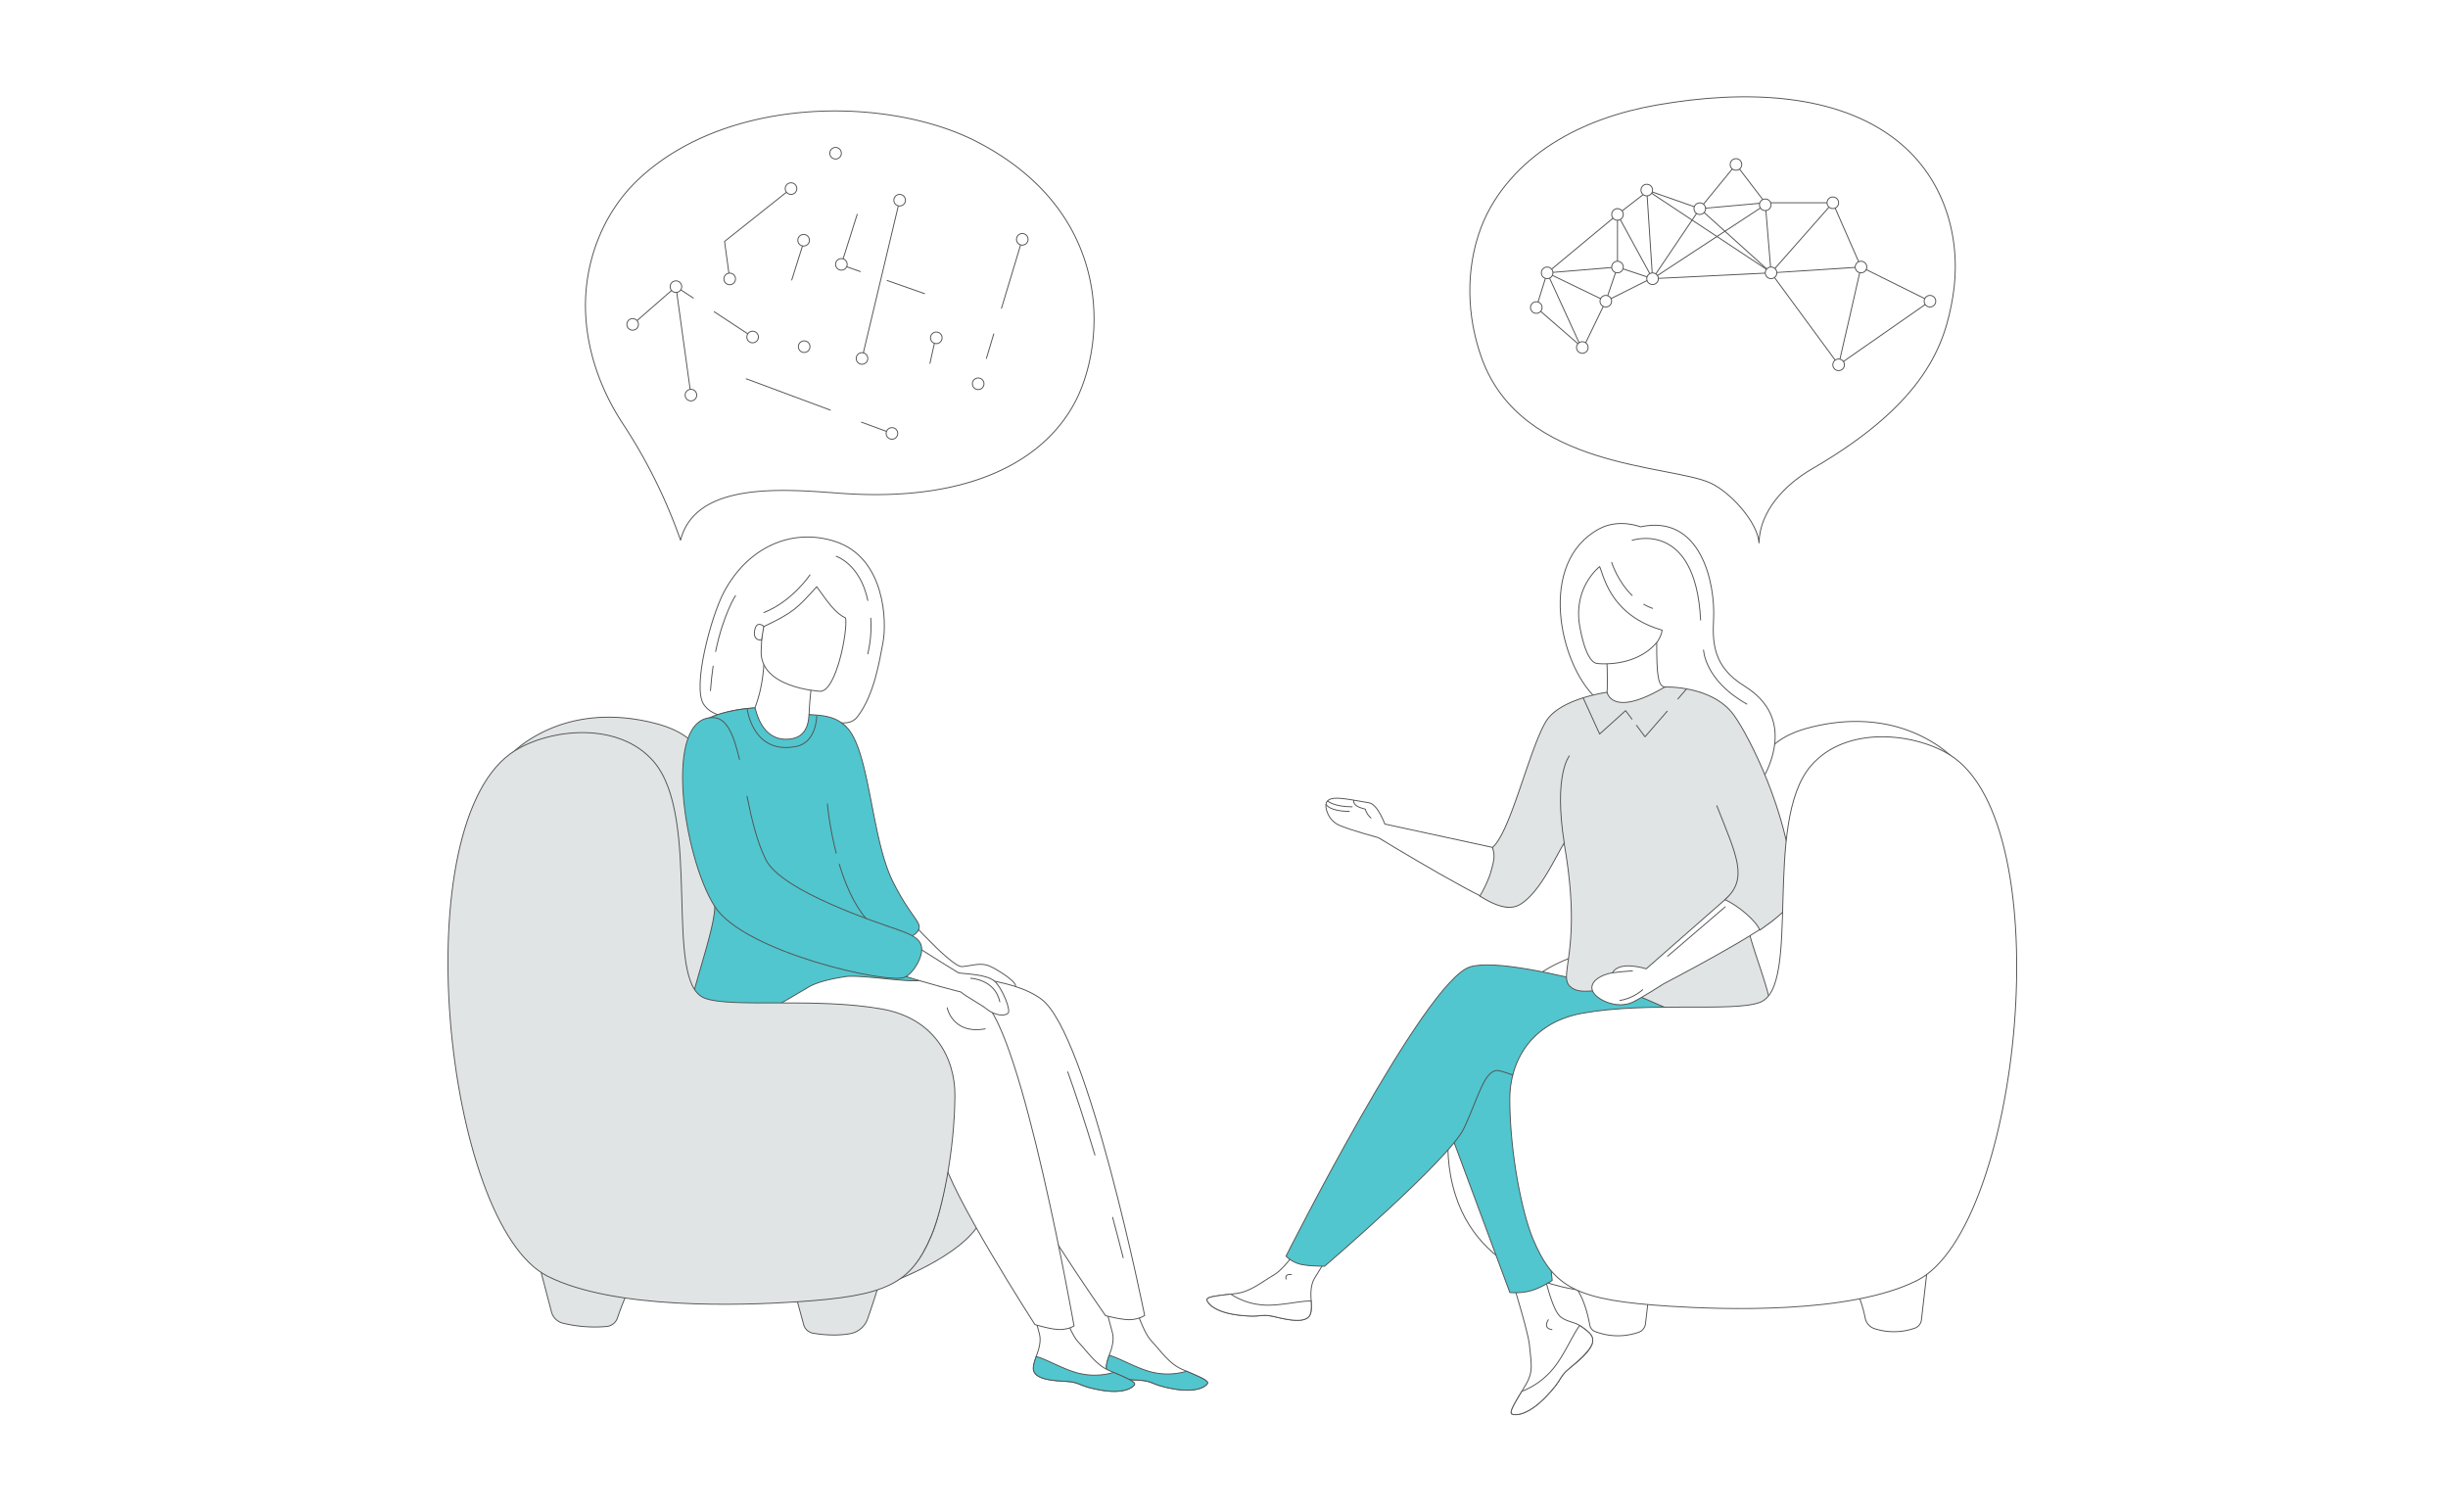 <?xml version="1.0" encoding="UTF-8"?> <svg xmlns="http://www.w3.org/2000/svg" viewBox="0 0 2658.98 1642.06"> <defs> <style>.cls-1,.cls-4{fill:#fff;}.cls-2,.cls-8{fill:none;}.cls-3,.cls-6{fill:#e0e4e5;}.cls-3,.cls-4,.cls-5,.cls-8{stroke:#515151;stroke-linecap:round;stroke-linejoin:round;}.cls-5{fill:#51c6ce;}.cls-7{fill:#599dad;}</style> </defs> <g id="Слой_2" data-name="Слой 2"> <g id="Слой_1-2" data-name="Слой 1"> <rect class="cls-1" width="2658.98" height="1642.06"></rect> <g id="Слой_2-2" data-name="Слой 2"> <g id="Слой_1-2-2" data-name="Слой 1-2"> <rect class="cls-2" x="429.49" y="18.21" width="1800" height="1579.35"></rect> <path class="cls-3" d="M864.89,1409.13l8,29.5a12.89,12.89,0,0,0,10.5,9.4c9.3,1.6,25.1,3.2,40.4.4a24.56,24.56,0,0,0,18.6-16.1c10.9-30.9,15.2-48.1,15.2-48.1Z"></path> <path class="cls-3" d="M586.29,1376.33l12.7,48.5a17.17,17.17,0,0,0,12.4,12.3,148.18,148.18,0,0,0,47.3,3.6,13.79,13.79,0,0,0,12-9.4c11.4-33.6,22-48.1,22-48.1Z"></path> <path class="cls-4" d="M2092.69,1384.33l-5.7,49.3a10.74,10.74,0,0,1-7.2,8.9,68.52,68.52,0,0,1-43.5.6,15.12,15.12,0,0,1-10.3-11.4c-6.7-33.2-18.7-42.7-18.7-42.7Z"></path> <path class="cls-4" d="M1793,1388.73l-5.7,49a11.16,11.16,0,0,1-7.5,9.3,68.83,68.83,0,0,1-47.1-.8,9.29,9.29,0,0,1-5.9-7.1c-6.5-35.6-19.3-45.6-19.3-45.6Z"></path> <path class="cls-4" d="M1722,1401.83s-109.9-6.3-141-103.5c-18.7-58.5,0-106.3,0-106.3l113.8-50.2Z"></path> <path class="cls-3" d="M960.59,1395.53s74.4-26.1,99.9-61.8,11.6-159.6,11.6-159.6l-100.6-37.4Z"></path> <path class="cls-4" d="M1665.09,1345.63c22.6,54,48.3,61.7,147.2,68,58.3,3.8,200.8-3,266.8-26.7a48.79,48.79,0,0,0,29.2-28.6c111.6-291.3,85.2-471.6,9.2-538.7a117.52,117.52,0,0,0-16.3-12.2c-48.4-30.3-100.5-26.6-137.1-16.8-36,9.6-47.7,26.9-60.1,48-25.7,43.9-71.1,121.9-87.2,152.4-22.9,43.4-84.8,27.7-142.2,65-17.9,11.6-27.7,38.8-32.1,72.4C1632.69,1202.83,1649.49,1308.43,1665.09,1345.63Z"></path> <path class="cls-3" d="M1012,1341c-22.6,54-48.3,61.7-147.2,68-58.3,3.8-200.8-3-266.8-26.7a48.81,48.81,0,0,1-29.2-28.6c-111.6-291.3-85.2-471.6-9.2-538.7a118.12,118.12,0,0,1,16.3-12.2c48.4-30.3,100.5-26.6,137.1-16.8,36,9.6,47.7,26.9,60.1,48,25.7,43.9,71.1,121.9,87.2,152.4,22.9,43.4,84.8,27.7,142.2,65,17.9,11.6,27.7,38.8,32.1,72.4C1044.39,1198.21,1027.59,1303.93,1012,1341Z"></path> <path class="cls-4" d="M1727.29,1448.83c2.9,3.4,3.3,7.1,1.9,11.1v.1c-2.7,7.4-11.5,15.7-21.8,23.9-1.3,1.1-2.5,2-3.5,2.9-.3.2-.5.5-.8.7a2.22,2.22,0,0,1-.6.5c-9.6,8.8-6,10.9-23.2,28.8-19.6,20.4-33.2,20.8-37,18.9-3.3-1.6,3.4-12.4,10.7-24.6.4-.6.7-1.2,1.1-1.8,1-1.6,1.9-3.3,2.9-4.9,8.6-14.7,6.4-21.5,4.3-43.4-1.7-17.7-27.6-99-27.6-99l37.6-6.5s11.3,64.8,23.8,74.7c6.7,5.3,14.2,5.4,20.6,9.3.5.3.9.6,1.3.8C1720.69,1443,1724.39,1445.53,1727.29,1448.83Z"></path> <path class="cls-4" d="M1727.29,1448.83c2.9,3.4,3.3,7.1,1.9,11.1v.1c-3.3,7.4-11.9,15.6-21.8,23.8-1.3,1.1-2.4,2.1-3.5,3-.3.2-.5.5-.8.7a2.22,2.22,0,0,1-.6.5c-9.6,8.8-6,10.9-23.2,28.8-19.6,20.4-33.2,20.8-37,18.9-3.3-1.6,3.4-12.4,10.7-24.6a83.5,83.5,0,0,0,35-25.8c11.8-15.1,19.7-34.5,27.8-45.7.5.3.9.6,1.3.8C1720.69,1443,1724.39,1445.53,1727.29,1448.83Z"></path> <path class="cls-4" d="M1423.89,1425.33c-2.3,11.6-18.9,9.7-37.4,5.2s-14.1.9-40.4-2.1-34.3-12.7-35.1-16.6c-.7-3.5,12.3-4.7,26.2-6.3l5.3-.6c15.8-2,27.3-12.1,41.6-20.5,13.6-7.9,33.8-40.1,33.8-40.1l36.1,2.9s-18.9,28.8-26.3,41.3c-4.3,7.4-4.1,17.1-3.5,24.6C1424.39,1417.13,1424.69,1421.21,1423.89,1425.33Z"></path> <path class="cls-4" d="M1386.49,1430.53c-18.5-4.5-14.1.9-40.4-2.1s-34.3-12.7-35.1-16.6c-.7-3.5,12.3-4.7,26.2-6.3l.1.3a74.09,74.09,0,0,0,37.7,11.7c17.9.4,36.8-4.7,49.1-4.5a46.81,46.81,0,0,1-.3,12.4C1421.49,1436.93,1405,1435,1386.49,1430.53Z"></path> <path class="cls-4" d="M1621.09,920.33,1504.19,895s-7.8-21.6-17.2-23.1c-24.4-3.9-43.1-9.1-46.5.4-1.6,4.5,1.8,18.9,14.8,24.3,13.3,5.5,41.9,13.2,41.9,13.2s128.9,78.8,141,75S1621.09,920.33,1621.09,920.33Z"></path> <path class="cls-5" d="M1562.19,1194.43l77.8,209.4s12,1.2,23.4-2.1c10.5-3,22.6-11,22.6-11s-19.3-201.1-54.7-242.9S1562.19,1194.43,1562.19,1194.43Z"></path> <path class="cls-5" d="M1870,1109.73s-223.6-75.6-273.5-59.5-199.6,314-199.6,314,3.4,4.5,12.6,8c8.6,3.2,29.3,3,29.3,3s135.1-115.8,151.2-149.6,22.5-66,38.6-62.7,207.5,78.8,251,33.8,32.1-103.6,32.1-103.6Z"></path> <path class="cls-4" d="M1894.59,745c-34.9-21.4-34.4-48.9-33.3-72.9,1.9-39.3-14.1-114-79.4-99.9,0,0-23.1-9.3-44.5,2-68.2,36.1-43.4,147.5-4.1,183.7-1.7-7,2.6,3.8,6.1,4.6,46.5,30.5,135.6,132.5,133.9,151.8,0,0,31.4-53.3,31.9-53.6C1905.29,860.83,1963.29,787.21,1894.59,745Z"></path> <path class="cls-4" d="M1742.29,764.13c-.2.1,22.5,11.9,39.5,7.2,16.1-4.4,26.5-25.2,26.3-25.2-6.8-1.3-8.8-10.7-8.6-50.8l-3.1.6-51.7,10.2s1.2,16.3,1.2,31.6C1746,750.53,1745.19,762.73,1742.29,764.13Z"></path> <path class="cls-4" d="M1735.09,720.63s40.7,5.1,64.4-22.8c2-2.3,5.6-9,5.8-13.5-56.5-16.1-63.5-60-67.8-68.9A63.26,63.26,0,0,0,1725,630c-9.3,14.7-12.2,32.5-9.2,49.6C1719.39,700.33,1725.89,719.93,1735.09,720.63Z"></path> <path class="cls-1" d="M1750.29,694.83s-1.3,5.4-14.7,4.6c0,0-11.3-.7-11-6.6C1724.59,692.73,1735.59,688.53,1750.29,694.83Z"></path> <path class="cls-6" d="M1922.49,1110.93c-3.7,10.2-15,12.9-30.2,11.1-20-8.7-106.5-42.2-105.5-64.9,1.4-33.6,16.6-34.7,5.9-76.1-8.6-33.3,71.3-95.2,84-108.7,24,45.5,24.6,47.6,17.9,75.9C1881.69,1002.13,1933.19,1081.13,1922.49,1110.93Z"></path> <path class="cls-3" d="M1894.59,948.21c6.7-28.3-16.2-83.2-40.2-128.6-21.7-41.2-44.3-74.6-46.3-73.4-57.3,34-62.5,5.7-62.5,5.7h0s-52.1,6.9-66.8,32.3c-18.3,31.5-38.1,119.5-57.7,136.2,3,9.2,1.7,14.1-1.5,25.6a63,63,0,0,1-2.3,7,135.42,135.42,0,0,1-9.9,20.2c10,6.1,29.2,17.6,43.4,9.3,21.6-12.7,38.5-51.2,48-66.6,0-.1.1-.1.1-.2,20.7,116.9-7.4,143.6,6.8,155.9,15,13,36.5-6.2,83.7,14.3,31,13.4,73.9,32.8,102.8,36.2,15.2,1.8,26.5-.9,30.2-11.1C1933.19,1081.13,1881.69,1002.13,1894.59,948.21Z"></path> <path class="cls-4" d="M1877.79,973.53c-19.9,17.6-89.7,78.7-89.7,78.7s-28.9-9.5-36.7,4.3c10.7-1.4,21.8-2.1,21.8-2.1s-20.3,1.4-26.1,3c-11.7,3.2-19.7,9.9-17.7,17.6,2.6,10,26.4,21.8,44.1,13.4,9.5-4.5,33.7-20,33.7-20s115.3-59.9,123.5-74.3C1933,982,1888.19,964.43,1877.79,973.53Z"></path> <path class="cls-4" d="M785.79,644.13c25.3-48.9,73.3-71.5,121.2-56.1,54.6,17.6,56.4,87.5,52.1,109.7-3.6,18.7-9.3,57.1-27.9,80.9-11.3,14.4-35.1,1.1-53.1-2.4-19-3.6-38.5.3-57.8,2.1-17.9,1.7-45.1,3.3-56-13.4C751.79,745.73,772.29,670.21,785.79,644.13Z"></path> <path class="cls-4" d="M972.49,982.13s60.2,68.8,72.5,67.7c12.6-1.1,20.3-5.1,31.2,0,7.9,3.7,31.6,18.4,26.1,22.4-4.4,3.2-19,3.4-22.2,3.1-4.4-.4-11.3-6.8-16-7.7-3-.5-14-.8-17.6-1-15.8-.5-90.8-44.3-90.8-44.3Z"></path> <path class="cls-4" d="M1201.79,1483.63c-1.1,11.6,15,14.4,33.6,15.3s13,4.7,38.5,9.4,35.8-2.4,37.6-5.8c1.6-3.1-10.2-7.8-22.9-13.3l-4.8-2.1c-14.2-6.3-22.2-19-33.3-30.9-10.5-11.2-20.5-47.1-20.5-47.1l-34.7-7.4s9.7,32.3,13.1,46.1c2,8.1-.9,17.2-3.6,24.1C1203.59,1475.73,1202.19,1479.63,1201.79,1483.63Z"></path> <path class="cls-5" d="M1235.49,1498.93c18.6.9,13,4.7,38.5,9.4s35.8-2.4,37.6-5.8c1.6-3.1-10.2-7.8-22.9-13.3l-.2.2a72.94,72.94,0,0,1-38.7.5c-16.9-4.6-33.2-14.7-44.9-17.9a47.54,47.54,0,0,0-3.2,11.7C1200.79,1495.21,1216.89,1498,1235.49,1498.93Z"></path> <path class="cls-4" d="M856.29,1072.21s209.9-35.6,275,13.1c50.7,38,112,343.4,112,343.4s-4.3,3.4-13.9,4.5c-8.9,1-28.6-4.3-28.6-4.3s-100-142.8-107.1-178.7-5.3-68.1-21.4-68.9-216.1,24.3-246.3-29-5.2-106.1-5.2-106.1Z"></path> <path class="cls-4" d="M1122.49,1484.93c-1.1,11.6,15,14.4,33.6,15.3s13,4.7,38.5,9.4,35.8-2.4,37.6-5.8c1.6-3.1-10.2-7.8-22.9-13.3l-4.8-2.1c-14.2-6.3-22.2-19-33.3-30.9-10.5-11.2-20.5-47.1-20.5-47.1L1116,1403s9.7,32.3,13.1,46.1c2,8.1-.9,17.2-3.6,24.1C1124.29,1477,1122.89,1480.93,1122.49,1484.93Z"></path> <path class="cls-5" d="M1156.19,1500.21c18.6.9,13,4.7,38.5,9.4s35.8-2.4,37.6-5.8c1.6-3.1-10.2-7.8-22.9-13.3l-.2.2a72.94,72.94,0,0,1-38.7.5c-16.9-4.6-33.2-14.7-44.9-17.9a47.54,47.54,0,0,0-3.2,11.7C1121.39,1496.53,1137.49,1499.33,1156.19,1500.21Z"></path> <path class="cls-4" d="M849.19,1032s175.6,26,218,55.1,99.4,353,99.4,353-4.4,3.3-14.1,3.9c-9,.6-28.4-5.4-28.4-5.4s-94.4-146.5-100-182.8-2.7-68.2-18.7-69.7-216.9,15.9-245-38.6C732.29,1093.21,849.19,1032,849.19,1032Z"></path> <path class="cls-4" d="M758.79,789.13l.3-.3a34.81,34.81,0,0,1,5.7-5l.1-.1h0c16.7-11.7,46.6-14.2,46.6-14.2h0s3.3-.3,8.4-.5c3.9-10.2,8.4-25.2,9.8-47.2l3,.8,49.8,13.4s-2.2,15.8-3.2,30.8c-.2,3.3-.4,6.5-.5,9.5,1.4.5,32.5,4.9,39.2,12.1s9,53.7,12.3,62.3C930.29,850.73,744.89,805.53,758.79,789.13Z"></path> <path class="cls-5" d="M751.69,1132.21c22.7,2.2,99.3-44.1,124.8-59.1a13.33,13.33,0,0,0,1.3-.8c10.6-6.2,25.6-9.2,39.8-11.5,18.1-3,80.7,8.9,86.2,2.5,6.4-7.7-19.8-22-35-30.9-7.7-4.5-52.9-17.2-55-21.7-1.6-3.6-1.5-11.4-.4-21.5h0c.2-1.9-.7,6.6-.4,4.5,1.2,2.6,3.9-5.2,5.7-2.5a117.27,117.27,0,0,0,16.3,19c7.2,6.8,14.4,11.9,18.9,13,3,.7,14.5,1.5,17.5.4,8-3.1,25.5-5.9,27-16.2,1-6.7-11.9-16.2-28.8-50.4-24-48.6-24.8-145.2-51.6-168.7-7.7-6.8-15.9-11.5-39.2-12.1-.6,4.3-.3,24.5-21.3,26.5-31.7,3.1-36.5-33.9-37.5-33.9-28.6,2.1-46.5,8.8-52.4,12.5a42.27,42.27,0,0,0-8.7,7.7c-11.5,13.6-15.1,35.3-11.1,61.6,3,19.8,28.6,123.1,28.6,133.7,0,21.6-17.9,71.4-26.4,107.2C744.39,1114.33,742.69,1131.43,751.69,1132.21Z"></path> <path class="cls-4" d="M891,750.83s-66.9-3.4-64.2-45c.6-9.6.3-19.6,2.8-25.3,32.3-15.4,36.4-19.9,57.5-43.3,13.5,18.9,20.8,29,31.4,34C920.89,685.33,908.39,750.63,891,750.83Z"></path> <path class="cls-7" d="M962.69,1022.53c-7.4-11.3-22.5-22.5-44.2-31.2,10,14.9,27,30.1,35.1,32.1A15,15,0,0,0,962.69,1022.53Z"></path> <path class="cls-4" d="M1080.49,1065.83c-9-7.9-31.2-7.8-39.3-9.2-9.2-5.6-27-16.5-44.8-28-43.6-28.3-49.6,19.9-22.4,28.8,35.4,11.5,69.5,19.9,69.5,19.9h0c7.3,6,21.4,13.1,28.3,18.6,9,7.3,19.3,7.8,23,4.7C1098.69,1097.43,1088.09,1072.53,1080.49,1065.83Z"></path> <path class="cls-5" d="M803.19,824.73c-6-25.7-13.4-44.6-27.9-45.3-55.9-2.8-33.3,151,1,205,31.6,49.7,189.5,85.1,206.5,76.9,9.2-4.4,16.7-18.3,18-26.4,2-12.4-4.7-17.9-25.3-25.1-22.2-7.7-126.3-41.8-143.5-75.9-9.9-19.7-15.7-44.9-20.6-69.2"></path> <path class="cls-3" d="M1012,1341c-22.6,54-48.7,66.6-147.6,73-58.3,3.8-197.1,8.7-269.6-27.9-112.6-56.7-157.6-495.6-35.2-571,38.6-23.8,112.5-31.9,150.4,12,53,61.4,9.7,240.2,55.6,257.1,29.4,10.8,121.1-1.2,192.9,11.8,56.1,10.2,79,52.8,78.7,94.1C1036.79,1251.13,1023.29,1314.13,1012,1341Z"></path> <path class="cls-8" d="M811.49,769.53s5.8,50.6,53.3,41.2c22.3-4.4,22.3-33,22.3-33"></path> <path class="cls-5" d="M911.59,938.63c6.4,21.2,15.7,43.3,29,58.9"></path> <path class="cls-5" d="M898.69,873.13a353.68,353.68,0,0,0,5.9,37.6c1.1,5,2.3,10.4,3.7,15.9"></path> <path class="cls-8" d="M636,337.83c-1.7-52.9,18.8-106.6,57.3-142.9,97.2-91.72,272.6-90.4,368.3-40.72,147.8,76.7,139.3,215.1,107.9,278.9-30,61-107.1,113.3-255.8,102.7-60.1-4.3-157.9-13.9-174.5,50.9A577.57,577.57,0,0,0,677,460.91C652.89,424.53,637.39,381.73,636,337.83Z"></path> <path class="cls-8" d="M1609.49,389.21c-16.5-45.5-17.9-97.4-.6-142.6,14.5-37.7,43.3-69,77.4-90.7s73.2-34.8,113-41.8c97.9-17.2,195.8-12.2,260,37.7,57.3,44.6,71.3,114.4,61.8,170.8-8.5,50.3-28.2,114.3-152.8,186.6-29.8,17.3-57,46-57.7,80.5-1.4-23-31.6-55.4-52.5-65C1814.39,504.43,1653.09,509.63,1609.49,389.21Z"></path> <polyline class="cls-4" points="1885.59 178.63 1917.39 220.23 1923.69 296.33 1869.99 247.93 1846.29 226.63 1917.39 220.23"></polyline> <polyline class="cls-4" points="1885.59 178.63 1846.29 226.63 1788.69 206.43 1794.99 302.73 1756.89 232.93 1784.69 211.43"></polyline> <polyline class="cls-4" points="1917.39 220.23 1990.79 220.23 1923.69 296.33 1997.09 396.23 2003.39 368.73 2008.59 346.33 2021.39 290.03 1990.79 220.23"></polyline> <circle class="cls-4" cx="1990.79" cy="220.23" r="6.3"></circle> <circle class="cls-4" cx="1885.59" cy="178.63" r="6.3"></circle> <line class="cls-8" x1="1794.99" y1="302.73" x2="1917.39" y2="222.43"></line> <circle class="cls-4" cx="1917.39" cy="222.43" r="6.3"></circle> <polyline class="cls-8" points="1744.19 327.13 1792.89 302.73 1923.69 296.33"></polyline> <polyline class="cls-8" points="1756.89 226.63 1756.89 290.03 1794.99 302.73"></polyline> <polyline class="cls-8" points="1744.19 327.13 1718.69 379.83 1680.49 296.33 1756.89 232.93"></polyline> <circle class="cls-4" cx="1756.89" cy="232.93" r="6.3"></circle> <polygon class="cls-8" points="1680.49 296.33 1756.89 290.03 1744.19 327.13 1680.49 296.33"></polygon> <circle class="cls-4" cx="1756.89" cy="290.03" r="6.3"></circle> <circle class="cls-4" cx="1744.19" cy="327.13" r="6.3"></circle> <line class="cls-8" x1="1788.69" y1="206.43" x2="1921.49" y2="294.33"></line> <circle class="cls-4" cx="1788.69" cy="206.43" r="6.3"></circle> <line class="cls-8" x1="1794.99" y1="302.73" x2="1846.29" y2="226.63"></line> <circle class="cls-4" cx="1846.29" cy="226.63" r="6.3"></circle> <circle class="cls-4" cx="1794.99" cy="302.73" r="6.3"></circle> <polyline class="cls-8" points="1997.09 396.23 2096.29 327.13 2021.39 290.03"></polyline> <line class="cls-8" x1="1923.69" y1="296.33" x2="2021.39" y2="290.03"></line> <circle class="cls-4" cx="2021.39" cy="290.03" r="6.3"></circle> <circle class="cls-4" cx="1923.69" cy="296.33" r="6.3"></circle> <polyline class="cls-8" points="1680.49 296.33 1668.69 334.03 1718.69 377.43"></polyline> <circle class="cls-4" cx="1668.69" cy="334.03" r="6.3"></circle> <circle class="cls-4" cx="1718.69" cy="377.43" r="6.3"></circle> <circle class="cls-4" cx="2096.29" cy="327.13" r="6.3"></circle> <circle class="cls-4" cx="1680.49" cy="296.33" r="6.3"></circle> <circle class="cls-4" cx="1997.09" cy="396.23" r="6.3"></circle> <line class="cls-8" x1="931.09" y1="232.73" x2="913.89" y2="287.13"></line> <line class="cls-8" x1="873.09" y1="262.53" x2="859.99" y2="304.13"></line> <line class="cls-8" x1="934.49" y1="294.93" x2="915.09" y2="288.13"></line> <line class="cls-8" x1="1004.19" y1="318.93" x2="963.59" y2="304.63"></line> <circle class="cls-4" cx="913.89" cy="287.13" r="6.3"></circle> <circle class="cls-4" cx="873.49" cy="376.53" r="6.3"></circle> <circle class="cls-4" cx="907.59" cy="166.43" r="6.3"></circle> <circle class="cls-4" cx="1062.49" cy="416.83" r="6.3"></circle> <line class="cls-8" x1="901.89" y1="445.43" x2="810.59" y2="411.43"></line> <line class="cls-8" x1="968.79" y1="470.73" x2="935.69" y2="458.53"></line> <circle class="cls-4" cx="968.82" cy="470.75" r="6.3"></circle> <line class="cls-8" x1="1015.29" y1="371.33" x2="1010.09" y2="394.63"></line> <circle class="cls-4" cx="1016.99" cy="366.93" r="6.3"></circle> <circle class="cls-4" cx="872.89" cy="260.93" r="6.3"></circle> <line class="cls-8" x1="753.09" y1="323.73" x2="734.19" y2="311.33"></line> <line class="cls-8" x1="817.49" y1="366.03" x2="775.79" y2="338.63"></line> <circle class="cls-4" cx="817.49" cy="366.03" r="6.3"></circle> <line class="cls-8" x1="734.19" y1="311.33" x2="750.49" y2="429.13"></line> <line class="cls-8" x1="687.19" y1="352.33" x2="734.19" y2="311.33"></line> <circle class="cls-4" cx="734.19" cy="311.33" r="6.3"></circle> <circle class="cls-4" cx="687.19" cy="352.33" r="6.3"></circle> <polyline class="cls-8" points="859.19 204.83 786.99 262.23 792.59 302.93"></polyline> <line class="cls-8" x1="977.19" y1="217.43" x2="936.29" y2="389.33"></line> <circle class="cls-4" cx="977.19" cy="217.43" r="6.3"></circle> <circle class="cls-4" cx="936.29" cy="389.33" r="6.3"></circle> <circle class="cls-4" cx="859.19" cy="204.83" r="6.3"></circle> <circle class="cls-4" cx="792.59" cy="302.93" r="6.3"></circle> <circle class="cls-4" cx="750.49" cy="429.13" r="6.3"></circle> <line class="cls-8" x1="1079.39" y1="362.73" x2="1071.39" y2="389.33"></line> <line class="cls-8" x1="1110.39" y1="259.93" x2="1087.79" y2="334.83"></line> <circle class="cls-4" cx="1110.39" cy="259.93" r="6.3"></circle> <path class="cls-8" d="M1835.29,804.83s-19.5-43.4,11.9-52.7"></path> <path class="cls-8" d="M1704.59,821s-17.3,20.6-5.5,94.7"></path> <path class="cls-3" d="M1808.09,746.13s51.6-2,75.1,30.4c18.2,25.2,57.9,106.4,63.7,178.4,1.9,24,.5,30-35.4,55.3-3.6-9.6-22.7-26.3-37.9-33.1,25.9-22.8,12.6-47.6-8.8-102"></path> <path class="cls-4" d="M1665.09,1345.63c22.6,54,48.7,66.6,147.6,73,58.3,3.8,197.1,8.7,269.6-27.9,112.6-56.8,157.6-495.7,35.2-571.1-38.6-23.8-112.5-31.9-150.4,12-53,61.4-9.7,240.2-55.6,257.1-29.4,10.8-121.1-1.2-192.9,11.8-56.1,10.2-79,52.8-78.7,94.1C1640.29,1255.63,1653.79,1318.63,1665.09,1345.63Z"></path> <path class="cls-4" d="M1785.49,656.33a54.56,54.56,0,0,0,9.5,4.4"></path> <path class="cls-4" d="M1750.59,610.83s6.2,20.3,22.2,35.9"></path> <path class="cls-4" d="M1850.39,706s1,32.9,47,58.7"></path> <path class="cls-4" d="M1772.79,586.83s68.8-23.2,74.4,86.6"></path> <line class="cls-8" x1="1873.89" y1="984.93" x2="1811.39" y2="1038.53"></line> <path class="cls-4" d="M1470.29,869.33c0,4.8,3.8,7.2,12.7,9.5a19,19,0,0,0,6.1,9.5"></path> <path class="cls-4" d="M1442.09,870s6.7,6.2,26.6,6.3"></path> <path class="cls-4" d="M1440.39,873.63s3.1,7.5,25.2,7.6"></path> <path class="cls-4" d="M1054.29,1062.53s26.3.8,31.7,25.5"></path> <path class="cls-4" d="M1028.79,1094.53s5.8,29.3,41.3,22.9"></path> <path class="cls-8" d="M1208.49,1322.13c3.8,13.9,7.6,28.6,11.5,43.9"></path> <path class="cls-8" d="M1159.79,1164.21c7.7,21.4,17.8,51.6,29.5,90.3"></path> <line class="cls-8" x1="1822.49" y1="759.13" x2="1831.99" y2="748.13"></line> <polyline class="cls-8" points="1777.49 787.73 1786.79 800.23 1810.89 772.43"></polyline> <polyline class="cls-8" points="1719.59 757.93 1737.49 797.23 1765.69 771.83 1772.59 781.03"></polyline> <path class="cls-4" d="M1402.69,1384.33s-7.5-1.4-5.7,4.9"></path> <path class="cls-4" d="M1681.79,1433.33s-6.5,9.2,3.9,10.8"></path> <path class="cls-4" d="M1784.29,1074.93s-10.5,9.7-24.8,11.6"></path> <path class="cls-4" d="M879.79,624.33s-19.1,28.7-50.1,41"></path> <path class="cls-4" d="M945.79,671.43a130.5,130.5,0,0,1-3.2,38.7"></path> <path class="cls-4" d="M774.59,723.43c-1.2,8.2-2.2,17.1-2.9,26.7"></path> <path class="cls-4" d="M798.89,646.93s-13.3,20.3-21.6,60.7"></path> <path class="cls-4" d="M829.59,680.21s-7.6-6.8-9.8,4.1c-2.5,12.1,7.4,10.9,7.4,10.9Z"></path> <path class="cls-4" d="M908.29,604.21s26.1,8.3,34.3,48"></path> </g> </g> </g> </g> </svg> 